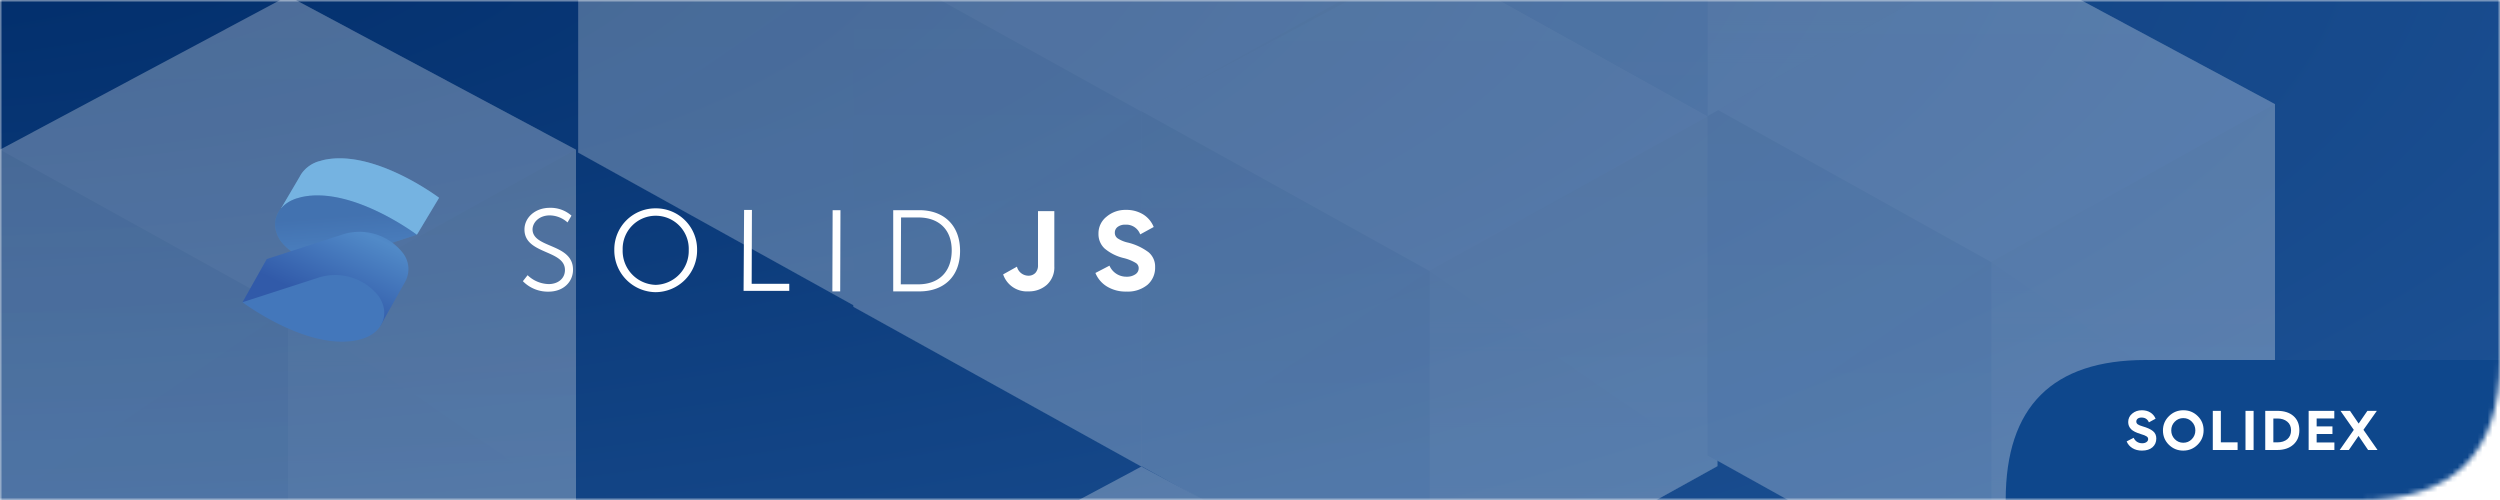 <svg width="1000" height="200" xmlns="http://www.w3.org/2000/svg" xmlns:xlink="http://www.w3.org/1999/xlink" viewBox="0 0 500 100"><mask id="crop"><path d="M0,0 h500 v72 q0,28 -28,28 h-472 z" fill="white"/></mask><defs><filter y="-5" height="52" id="blur" color-interpolation-filters="sRGB"><feDropShadow dx="0" dy="2" stdDeviation="12" flood-color="#148CC0" flood-opacity="0.5"/></filter></defs><g mask="url(#crop)" ><svg x="0" y="0" xmlns="http://www.w3.org/2000/svg" xmlns:xlink="http://www.w3.org/1999/xlink" viewBox="0 0 500 100">
  <defs>
    <path id="reuse-0" fill="url(#c)" d="M0 30.76 57.6 0l57.6 30.76v70.984l-57.6 31.943L0 101.744Z" />
    <path id="reuse-1" fill="url(#d)" d="M0 30.76 57.6 0l57.6 30.76v70.984l-57.6 31.943L0 101.744Z" />
    <path id="reuse-2" fill="url(#e)" d="M0 31.943 57.6 0v70.984L0 102.927Z" />
    <path id="reuse-3" fill="url(#f)" d="m0 0 57.6 39.041L0 70.984Z" />
    <path id="reuse-4" fill="url(#g)" d="M0 31.943-57.6 0v70.984L0 102.927Z" />
    <path id="reuse-5" fill="url(#g)" d="m0 0-57.6 39.041L0 70.984Z" />
    <path id="reuse-6" fill="url(#c)" d="M0 30.421 56.751 0 113.5 30.421v70.2l-56.749 31.592L0 100.622Z" />
    <path id="reuse-7" fill="url(#d)" d="M0 30.421 56.751 0 113.5 30.421v70.2l-56.749 31.592L0 100.622Z" />
    <path id="reuse-8" fill="url(#e)" d="M0 31.591 56.751 0v70.2L0 101.792Z" />
    <path id="reuse-9" fill="url(#f)" d="m0 0 56.751 38.611L0 70.2Z" />
    <path id="reuse-10" fill="url(#g)" d="M0 31.591-56.751 0v70.2L0 101.792Z" />
    <path id="reuse-11" fill="url(#g)" d="m0 0-56.751 38.611L0 70.2Z" />
  </defs>
  <defs>
    <linearGradient id="c" x1=".5" x2=".5" y2="1" gradientUnits="objectBoundingBox">
      <stop offset="0" stop-color="#fff" />
      <stop offset="1" stop-color="#f7fbff" />
    </linearGradient>
    <linearGradient id="d" x1=".5" x2=".5" y2="1" gradientUnits="objectBoundingBox">
      <stop offset="0" stop-color="#d0deea" />
      <stop offset="1" stop-color="#dae1e8" />
    </linearGradient>
    <linearGradient id="e" x1=".5" x2=".5" y2="1" gradientUnits="objectBoundingBox">
      <stop offset="0" stop-color="#bdc2c8" />
      <stop offset="1" stop-color="#dcedef" />
    </linearGradient>
    <linearGradient id="f" x1=".5" x2=".5" y2="1" gradientUnits="objectBoundingBox">
      <stop offset="0" stop-color="#adbbca" stop-opacity=".702" />
      <stop offset="1" stop-color="#e4e8e9" stop-opacity="0" />
    </linearGradient>
    <linearGradient id="g" x1=".5" x2=".5" y2="1" gradientUnits="objectBoundingBox">
      <stop offset="0" stop-color="#7692ae" />
      <stop offset="1" stop-color="#93b0ce" />
    </linearGradient>
    <radialGradient id="b" cx="-.061" cy="-.082" r="1.895" gradientUnits="objectBoundingBox">
      <stop offset="0" stop-color="#002c69" />
      <stop offset=".748" stop-color="#20569a" />
      <stop offset="1" stop-color="#28abd8" />
    </radialGradient>
    <clipPath id="a">
      <path d="M0 0h500v100H0z" />
    </clipPath>
  </defs>
  <g clip-path="url(#a)">
    <path fill="url(#b)" d="M0 0h502v150H0z" transform="translate(0 -3)" />
    <g opacity=".3" style="mix-blend-mode: color-burn; isolation: isolate">
      <g>
        <g>
          <use xlink:href="#reuse-0" transform="translate(115.645 -71.225)" />
          <g opacity=".237">
            <g>
              <use xlink:href="#reuse-1" transform="translate(115.645 -71.225)" />
              <use xlink:href="#reuse-2" transform="translate(173.246 -40.465)" />
              <use xlink:href="#reuse-2" transform="translate(173.246 -40.465)" />
              <use xlink:href="#reuse-3" transform="translate(173.246 -8.522)" />
              <use xlink:href="#reuse-4" transform="translate(173.246 -40.465)" />
              <use xlink:href="#reuse-5" transform="translate(173.246 -8.522)" />
            </g>
          </g>
        </g>
        <g>
          <use xlink:href="#reuse-0" transform="translate(170.686 -40.374)" />
          <g opacity=".237">
            <g>
              <use xlink:href="#reuse-1" transform="translate(170.686 -40.374)" />
              <use xlink:href="#reuse-2" transform="translate(228.287 -9.614)" />
              <use xlink:href="#reuse-2" transform="translate(228.287 -9.614)" />
              <use xlink:href="#reuse-3" transform="translate(228.287 22.329)" />
              <use xlink:href="#reuse-4" transform="translate(228.287 -9.614)" />
              <use xlink:href="#reuse-5" transform="translate(228.287 22.329)" />
            </g>
          </g>
        </g>
        <g>
          <use xlink:href="#reuse-0" transform="translate(228.287 -8.517)" />
          <g opacity=".237">
            <g>
              <use xlink:href="#reuse-1" transform="translate(228.287 -8.517)" />
              <use xlink:href="#reuse-2" transform="translate(285.888 22.243)" />
              <use xlink:href="#reuse-2" transform="translate(285.888 22.243)" />
              <use xlink:href="#reuse-3" transform="translate(285.888 54.186)" />
              <use xlink:href="#reuse-4" transform="translate(285.888 22.243)" />
              <use xlink:href="#reuse-5" transform="translate(285.888 54.186)" />
            </g>
          </g>
        </g>
        <g>
          <use xlink:href="#reuse-0" transform="translate(170.686 93.313)" />
          <g opacity=".237">
            <g>
              <use xlink:href="#reuse-1" transform="translate(170.686 93.313)" />
              <use xlink:href="#reuse-2" transform="translate(228.287 124.073)" />
              <use xlink:href="#reuse-2" transform="translate(228.287 124.073)" />
              <use xlink:href="#reuse-3" transform="translate(228.287 156.016)" />
              <use xlink:href="#reuse-4" transform="translate(228.287 124.073)" />
              <use xlink:href="#reuse-5" transform="translate(228.287 156.016)" />
            </g>
          </g>
        </g>
        <g>
          <use xlink:href="#reuse-0" transform="translate(0 -.822)" />
          <g opacity=".237">
            <g>
              <use xlink:href="#reuse-1" transform="translate(0 -.822)" />
              <use xlink:href="#reuse-2" transform="translate(57.601 29.938)" />
              <use xlink:href="#reuse-2" transform="translate(57.601 29.938)" />
              <use xlink:href="#reuse-3" transform="translate(57.601 61.881)" />
              <use xlink:href="#reuse-4" transform="translate(57.601 29.938)" />
              <use xlink:href="#reuse-5" transform="translate(57.601 61.881)" />
            </g>
          </g>
        </g>
      </g>
      <g>
        <use xlink:href="#reuse-6" transform="translate(341.499 -9.592)" />
        <g opacity=".237">
          <g>
            <use xlink:href="#reuse-7" transform="translate(341.499 -9.592)" />
            <use xlink:href="#reuse-8" transform="translate(398.25 20.829)" />
            <use xlink:href="#reuse-8" transform="translate(398.25 20.829)" />
            <use xlink:href="#reuse-9" transform="translate(398.25 52.419)" />
            <use xlink:href="#reuse-10" transform="translate(398.25 20.829)" />
            <use xlink:href="#reuse-11" transform="translate(398.25 52.419)" />
          </g>
        </g>
      </g>
      <g>
        <use xlink:href="#reuse-6" transform="translate(284.748 -109)" />
        <g opacity=".237">
          <g>
            <use xlink:href="#reuse-7" transform="translate(284.748 -109)" />
            <use xlink:href="#reuse-8" transform="translate(341.499 -78.579)" />
            <use xlink:href="#reuse-8" transform="translate(341.499 -78.579)" />
            <use xlink:href="#reuse-9" transform="translate(341.499 -46.989)" />
            <use xlink:href="#reuse-10" transform="translate(341.499 -78.579)" />
            <use xlink:href="#reuse-11" transform="translate(341.499 -46.989)" />
          </g>
        </g>
      </g>
    </g>
  </g>
</svg><svg width="182.53" height="41.12" x="48.5" y="29.44" xmlns="http://www.w3.org/2000/svg" viewBox="0 0 192 38.575">
  <defs>
    <linearGradient id="logo-a" x1="-.061" x2=".914" y1="2.499" y2="1.52" gradientUnits="objectBoundingBox">
      <stop offset=".1" stop-color="#76b3e1" />
      <stop offset=".3" stop-color="#dcf2fd" />
      <stop offset="1" stop-color="#76b3e1" />
    </linearGradient>
    <linearGradient id="logo-b" x1=".571" x2=".381" y1="1.757" y2=".412" gradientUnits="objectBoundingBox">
      <stop offset="0" stop-color="#76b3e1" />
      <stop offset=".5" stop-color="#4377bb" />
      <stop offset="1" stop-color="#1f3b77" />
    </linearGradient>
    <linearGradient id="logo-c" x1=".107" x2="1.045" y1=".443" y2="-.683" gradientUnits="objectBoundingBox">
      <stop offset="0" stop-color="#315aa9" />
      <stop offset=".5" stop-color="#518ac8" />
      <stop offset="1" stop-color="#315aa9" />
    </linearGradient>
    <linearGradient id="logo-d" x1=".621" x2=".178" y1="-.213" y2="-3.668" gradientUnits="objectBoundingBox">
      <stop offset="0" stop-color="#4377bb" />
      <stop offset=".5" stop-color="#1a336b" />
      <stop offset="1" stop-color="#1a336b" />
    </linearGradient>
  </defs>
  <g>
    <path fill="#76b3e1" d="M41.354 8.299S27.646-2.052 17.009.366l-.934.258a6.785 6.785 0 0 0-3.615 2.538 6.142 6.142 0 0 0-.39.648l-3.928 6.676 6.785 1.324a12.087 12.087 0 0 0 9.675 1.9l12.087 2.362Z" />
    <path fill="url(#logo-a)" d="M48.572 8.543S34.864-1.808 24.227.61l-.934.258a6.785 6.785 0 0 0-3.615 2.538 6.142 6.142 0 0 0-.39.648L15.36 10.73l6.785 1.324a12.087 12.087 0 0 0 9.675 1.9l12.087 2.362Z" opacity=".3" style="isolation:isolate" transform="translate(-7.218 -.244)" />
    <path fill="#518ac8" d="m12.339 8.167-.939.264c-4.34 1.4-5.824 5.461-3.329 9.021a11.6 11.6 0 0 0 12.383 3.906l16.219-5.28S22.992 5.75 12.339 8.167Z" />
    <path fill="url(#logo-b)" d="m18.506 14.809-.939.264c-4.34 1.4-5.824 5.461-3.329 9.021A11.6 11.6 0 0 0 26.621 28l16.219-5.28s-13.681-10.328-24.334-7.911Z" opacity=".3" style="isolation:isolate" transform="translate(-6.167 -6.642)" />
    <path fill="url(#logo-c)" d="M34.246 32.8a11.6 11.6 0 0 0-12.406-3.928l-16.2 5.252L.54 43.2l29.025 4.945 5.2-9.258a5.5 5.5 0 0 0-.522-6.087Z" transform="translate(-.54 -12.928)" />
    <path fill="url(#logo-d)" d="M29.148 49.331A11.615 11.615 0 0 0 16.77 45.4L.54 50.655s13.735 10.351 24.344 7.933l.934-.258c4.346-1.379 5.829-5.439 3.329-9Z" transform="translate(-.54 -20.379)" />
    <path fill="#fff" d="M59.979 24.589a6.593 6.593 0 0 0 4.45 1.868c1.868 0 3.406-1.1 3.406-2.967 0-4.285-8.516-3.242-8.516-8.516 0-2.472 2.2-4.56 5.329-4.56a6.593 6.593 0 0 1 4.56 1.648l-.83 1.428a5.7 5.7 0 0 0-3.736-1.483c-2.2 0-3.571 1.428-3.626 2.912 0 4.066 8.516 2.912 8.516 8.516 0 2.527-1.978 4.615-5.164 4.615a7.34 7.34 0 0 1-5.384-2.2Zm26.976-14.065a8.642 8.642 0 0 1 8.681 8.736 8.791 8.791 0 0 1-8.681 8.9H86.9a8.791 8.791 0 0 1-8.681-8.9v-.055a8.642 8.642 0 0 1 8.736-8.681Zm-.055 16.1a7.142 7.142 0 0 0 6.978-7.3v-.06a6.953 6.953 0 1 0-13.9-.055 7.153 7.153 0 0 0 6.922 7.413Zm18.625-15.77h1.648l-.055 15.548h7.912v1.483h-9.615Zm18.625.055h1.648l-.055 17.087h-1.648Zm12.746 0h5.494c5.109 0 8.571 3.132 8.571 8.571s-3.461 8.516-8.571 8.516h-5.494Zm5.274 15.6c4.176 0 6.978-2.472 7.032-7.032s-2.8-7.032-6.977-7.032h-3.68l-.055 14.072Zm23.169 1.483a5.643 5.643 0 0 0 3.879-1.385 4.945 4.945 0 0 0 1.571-3.9v-11.59h-3.434v11.341a2.308 2.308 0 0 1-.549 1.648 1.983 1.983 0 0 1-1.522.588 2.5 2.5 0 0 1-2.357-1.9l-2.906 1.623a5.267 5.267 0 0 0 5.318 3.577Zm20.581.038a6.513 6.513 0 0 0 4.472-1.423 4.73 4.73 0 0 0 1.6-3.73 3.9 3.9 0 0 0-1.374-3.115 12.019 12.019 0 0 0-4.434-2.055 6.461 6.461 0 0 1-2.066-.863 1.412 1.412 0 0 1-.6-1.181 1.483 1.483 0 0 1 .6-1.236 2.527 2.527 0 0 1 1.6-.467 3.115 3.115 0 0 1 3.137 2.044l2.84-1.555a5.521 5.521 0 0 0-2.236-2.659 6.686 6.686 0 0 0-3.588-.939 6.1 6.1 0 0 0-4.093 1.428 4.456 4.456 0 0 0-1.7 3.6 4.121 4.121 0 0 0 1.275 3.082 9.741 9.741 0 0 0 4.049 2.027 9.071 9.071 0 0 1 2.483 1 1.28 1.28 0 0 1 .654 1.148 1.505 1.505 0 0 1-.709 1.269 3.1 3.1 0 0 1-1.813.5 3.846 3.846 0 0 1-3.626-2.324l-2.959 1.536a5.961 5.961 0 0 0 2.467 2.873 7.549 7.549 0 0 0 4.022 1.044Z" />
  </g>
</svg><path d="M401.14,72 h98.86 v28 h-98.86 q0,-28 28,-28 z" fill="#0E478C" filter="url(#blur)" /><path d="M428.52 85.27L428.52 85.27Q429.92 85.67 430.59 86.22Q431.26 86.76 431.26 87.70L431.26 87.70Q431.26 88.78 430.50 89.45L430.50 89.45Q429.74 90.12 428.39 90.12L428.39 90.12Q427.29 90.12 426.49 89.63Q425.68 89.13 425.33 88.28L425.33 88.28L426.73 87.56Q426.96 88.07 427.40 88.36Q427.85 88.65 428.44 88.65L428.44 88.65Q428.96 88.65 429.29 88.42Q429.63 88.18 429.63 87.82L429.63 87.82Q429.63 87.47 429.32 87.28L429.32 87.28Q429.01 87.06 428.15 86.81L428.15 86.81Q426.79 86.40 426.24 85.86L426.24 85.86Q425.64 85.27 425.64 84.41L425.64 84.41Q425.64 83.38 426.44 82.72L426.44 82.72Q427.23 82.05 428.37 82.05L428.37 82.05Q429.35 82.05 430.06 82.49Q430.78 82.93 431.12 83.74L431.12 83.74L429.78 84.47Q429.38 83.51 428.30 83.51L428.30 83.51Q427.82 83.51 427.54 83.73Q427.26 83.96 427.26 84.31L427.26 84.31Q427.26 84.66 427.56 84.87Q427.85 85.08 428.52 85.27ZM432.59 86.09L432.59 86.09Q432.59 84.41 433.79 83.23L433.79 83.23Q434.98 82.05 436.68 82.05L436.68 82.05Q438.36 82.05 439.54 83.21L439.54 83.21Q440.72 84.36 440.72 86.05L440.72 86.05Q440.72 87.75 439.52 88.94L439.52 88.94Q438.34 90.12 436.64 90.12L436.64 90.12Q434.96 90.12 433.77 88.95L433.77 88.95Q432.59 87.78 432.59 86.09ZM434.95 84.34L434.95 84.34Q434.25 85.05 434.25 86.08L434.25 86.08Q434.25 87.10 434.95 87.83L434.95 87.83Q435.66 88.55 436.66 88.55L436.66 88.55Q437.67 88.55 438.37 87.83L438.37 87.83Q439.07 87.10 439.07 86.08L439.07 86.08Q439.07 85.05 438.37 84.34L438.37 84.34Q437.67 83.62 436.66 83.62L436.66 83.62Q435.66 83.62 434.95 84.34ZM442.56 90L442.56 82.17L444.17 82.17L444.17 88.46L447.52 88.46L447.52 90L442.56 90ZM449.10 82.17L450.72 82.17L450.72 90L449.10 90L449.10 82.17ZM459.87 86.07L459.87 86.07Q459.87 87.84 458.67 88.92L458.67 88.92Q457.47 90 455.42 90L455.42 90L453.05 90L453.05 82.17L455.45 82.17Q457.51 82.17 458.69 83.20L458.69 83.20Q459.87 84.23 459.87 86.07ZM458.21 86.07L458.21 86.07Q458.21 84.94 457.45 84.33L457.45 84.33Q456.69 83.70 455.49 83.70L455.49 83.70L454.67 83.70L454.67 88.47L455.47 88.47Q456.71 88.47 457.46 87.84L457.46 87.84Q458.21 87.19 458.21 86.07ZM461.73 90L461.73 82.17L466.86 82.17L466.86 83.69L463.33 83.69L463.33 85.28L466.49 85.28L466.49 86.80L463.33 86.80L463.33 88.49L466.88 88.49L466.88 90L461.73 90ZM471.71 87.18L469.77 90L467.94 90L470.76 85.97L468.10 82.17L470 82.17L471.73 84.71L473.48 82.17L475.37 82.17L472.69 85.96L475.51 90L473.62 90L471.71 87.18Z" fill="#fff"/></g></svg>